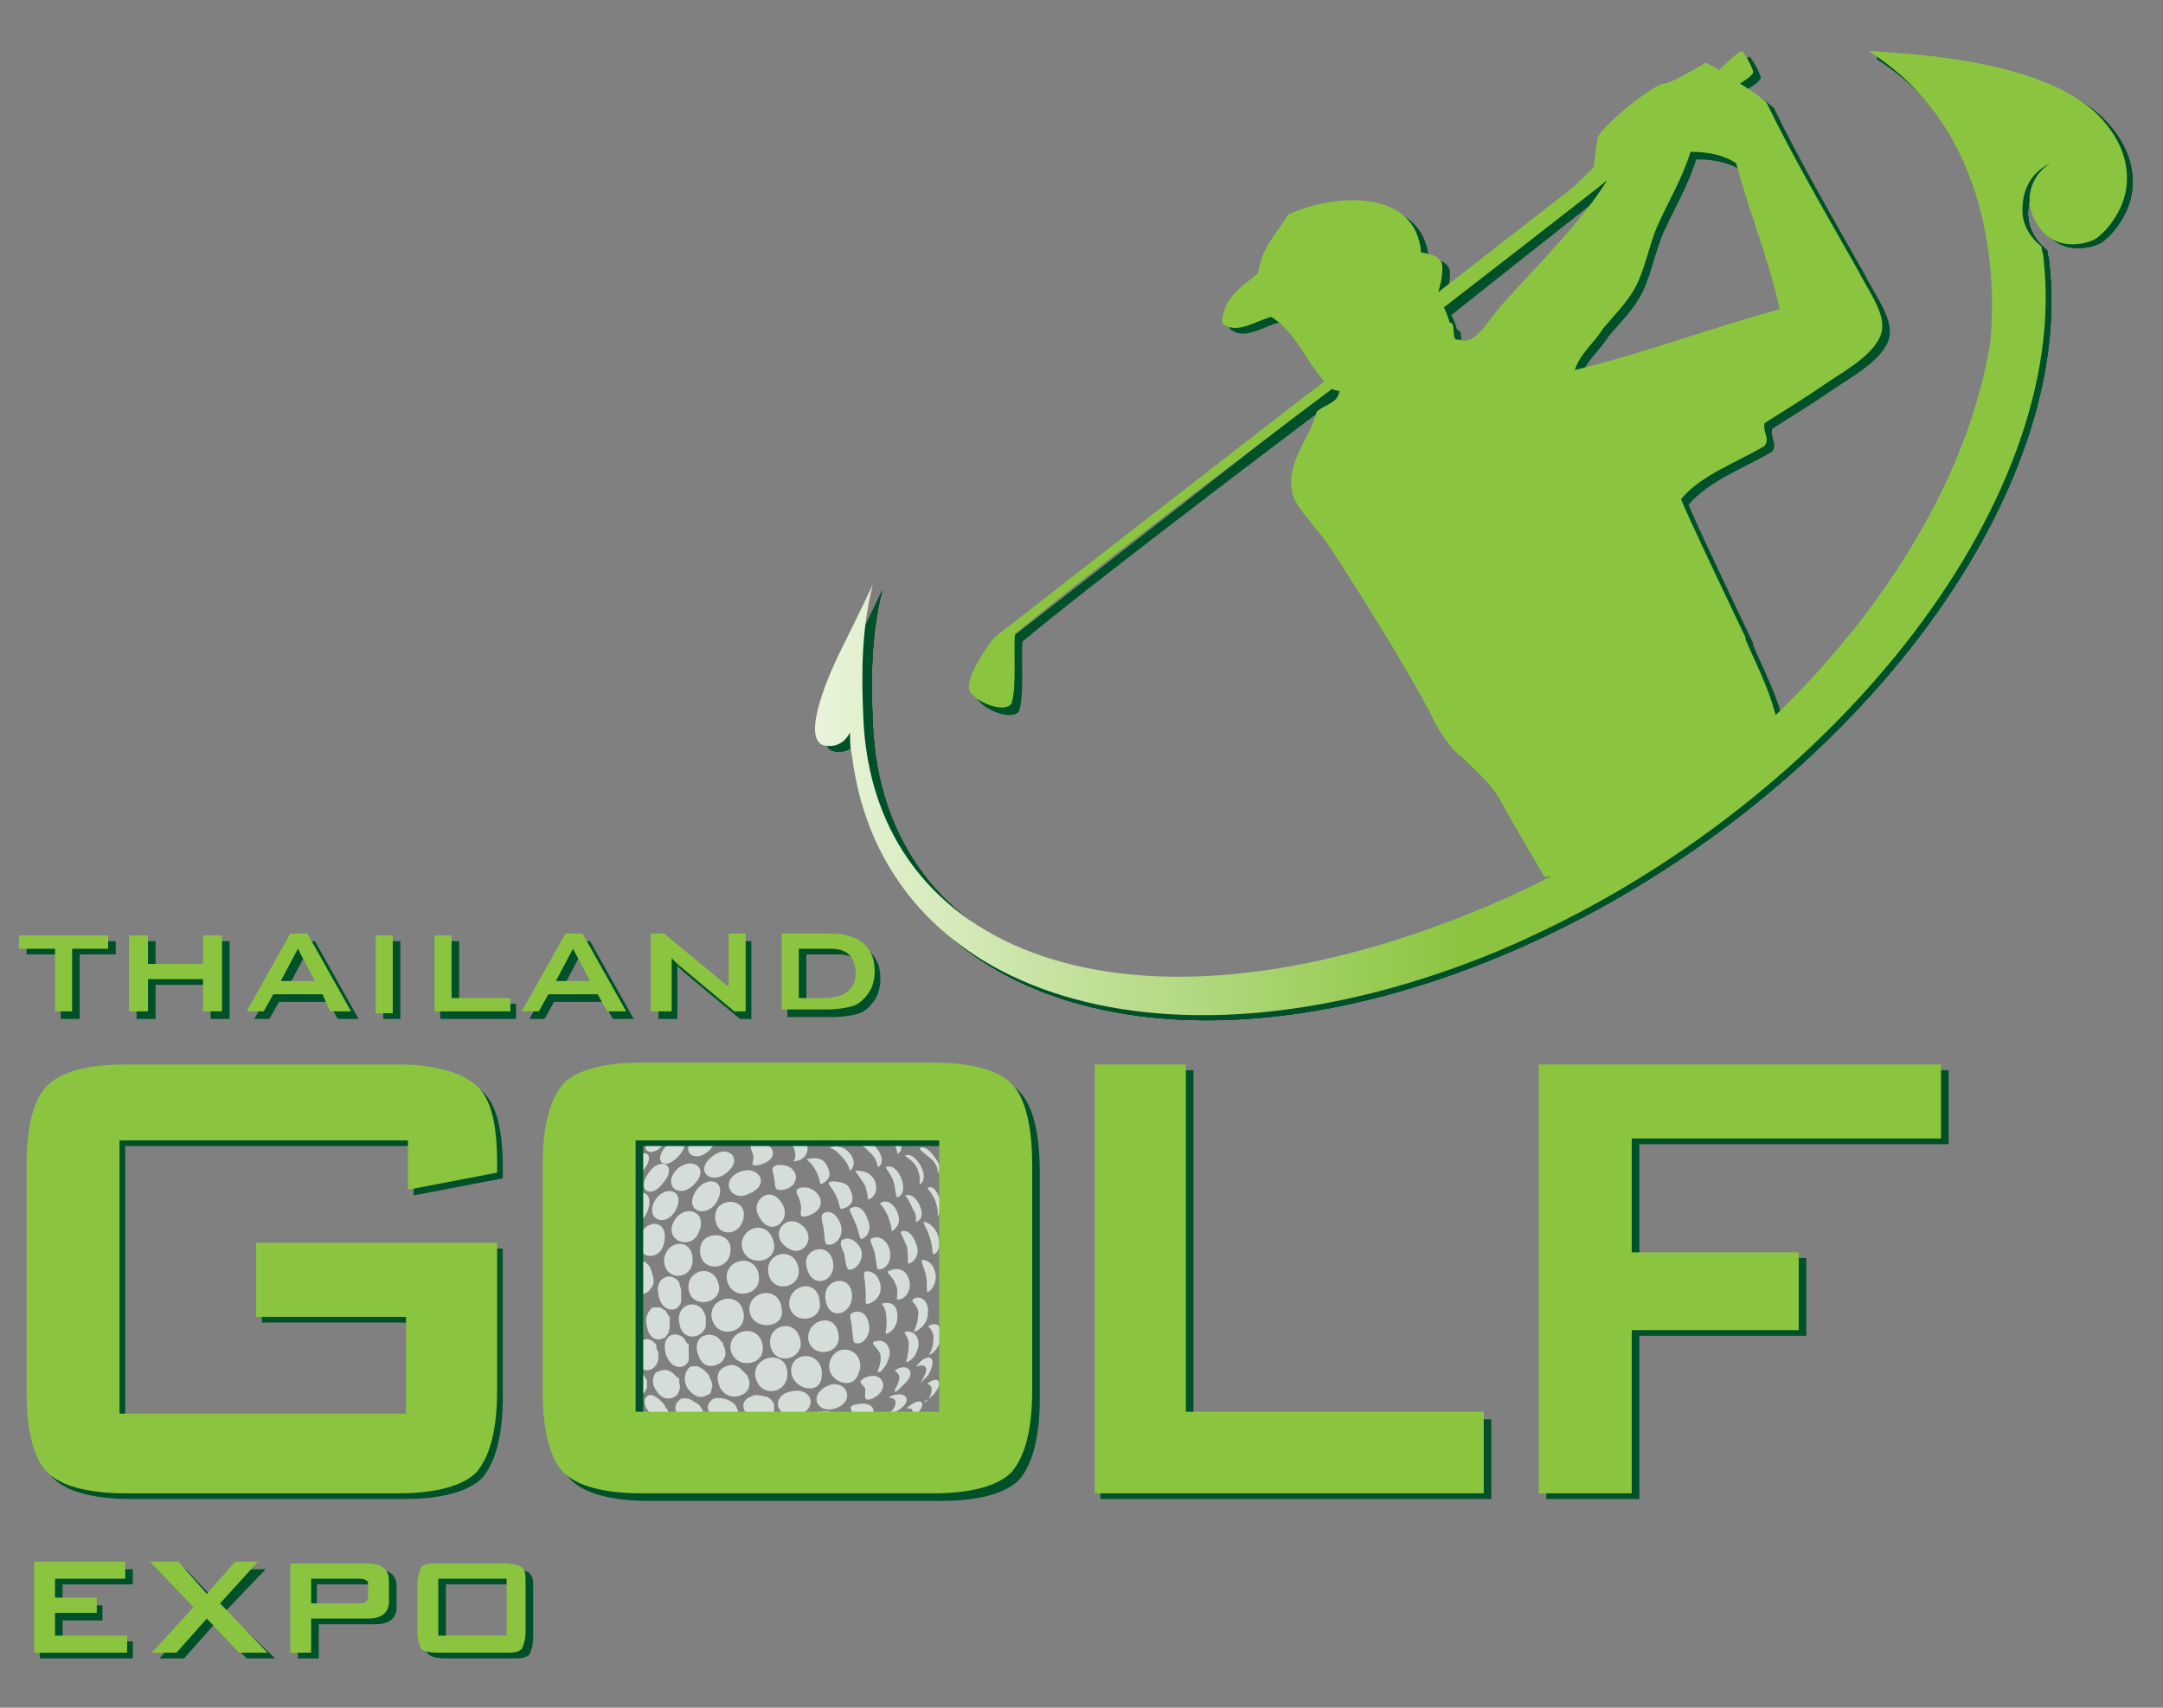 <?xml version="1.0" encoding="utf-8"?>
<!-- Generator: Adobe Illustrator 25.4.1, SVG Export Plug-In . SVG Version: 6.00 Build 0)  -->
<svg version="1.1" id="Layer_1" xmlns="http://www.w3.org/2000/svg" xmlns:xlink="http://www.w3.org/1999/xlink" x="0px" y="0px"
	 viewBox="0 0 114 90" style="enable-background:new 0 0 114 90;" xml:space="preserve">
<rect x="0" y="0" width="114" height="90" fill="#808080" stroke="none"/>
<style type="text/css">
	.st0{fill:#D5DDD8;}
	.st1{fill:#005129;}
	.st2{clip-path:url(#SVGID_00000152981744080351242220000014830510537223416977_);fill:#005129;}
	.st3{fill-rule:evenodd;clip-rule:evenodd;fill:#005129;}
	.st4{fill:#8BC53F;}
	
		.st5{clip-path:url(#SVGID_00000094577609766535181020000002637050853477055406_);fill:url(#SVGID_00000090284082943077722880000001354803751110306963_);}
	.st6{fill-rule:evenodd;clip-rule:evenodd;fill:#8BC53F;}
</style>
<g>
	<path class="st0" d="M47,64.9c0.3-0.2,0.5-0.5,0.3-1c-0.2-0.5-0.6-0.7-0.9-0.5c-0.1,0,0.2,0.2,0.4,0.7C47,64.6,47,64.9,47,64.9
		 M43.2,59.4c-0.4-0.2-0.7-0.1-0.9,0c-0.1,0,0.4-0.1,0.9,0.5c0.3,0.3,0.3,0.6,0.3,0.5C43.8,60.1,43.9,59.7,43.2,59.4 M41,57
		c0.2,0.1,0,0.3,0,0.3c1-0.1,0.5-0.5-0.5-0.5c-0.2,0-0.3,0-0.4,0.1C40.1,56.8,40.7,56.8,41,57 M49.4,65c-0.2-0.4-0.5-0.6-0.7-0.6
		c-0.1,0,0.1,0.2,0.3,0.8c0.2,0.6,0.1,0.9,0.2,0.9C49.5,66,49.6,65.6,49.4,65 M43.2,57.8c-0.1,0.1,0.5,0.2,0.9,0.6
		c0.2,0.3,0.2,0.4,0.3,0.4c0.4-0.1,0.3-0.6-0.5-0.9C43.6,57.7,43.4,57.7,43.2,57.8 M48.9,69.2c0.1-0.7-0.5-1-0.8-0.7
		c-0.1,0.1,0.3,0.3,0.3,0.7c0,0.6-0.3,1-0.2,1C48.6,70,48.9,69.7,48.9,69.2 M44.8,59.1C44.4,59,44.1,59,44,59.1
		c-0.1,0,0.2,0,0.6,0.3c0.4,0.3,0.6,0.7,0.7,0.7C45.6,59.9,45.4,59.4,44.8,59.1 M49.3,67.1c-0.1-0.5-0.4-0.7-0.7-0.7
		c-0.1,0,0.1,0.4,0.2,0.8c0.1,0.4,0,0.9,0.1,0.9C49.1,68,49.4,67.6,49.3,67.1 M47.5,64.9c-0.1,0,0.1,0.3,0.3,0.8
		c0.1,0.6,0,0.9,0.1,0.9c0.3-0.1,0.6-0.5,0.4-1C48.1,65,47.8,64.8,47.5,64.9 M44.8,63.7c-0.1,0,0.1,0.3,0.3,0.8
		c0.2,0.5,0.2,0.8,0.3,0.8c0.3-0.1,0.6-0.5,0.3-1.1C45.5,63.6,45.1,63.5,44.8,63.7 M46.7,59.2c0.6,0.1,0.5-0.2-0.2-0.7
		c-0.4-0.2-0.6-0.3-0.7-0.3c-0.1,0,0.3,0.1,0.8,0.5C46.8,58.9,46.7,59.1,46.7,59.2 M46.8,71.7c0.3-0.7-0.2-1.2-0.7-1l0,0
		c-0.3,0.1,0.2,0.3,0.3,0.7c0.1,0.6-0.3,1-0.1,0.9h0.1C46.5,72.2,46.7,72,46.8,71.7 M47.3,69.4c0-0.7-0.4-0.8-0.8-0.7
		c-0.1,0,0.2,0.2,0.2,0.6c0.1,0.7-0.1,1,0,1C47,70.2,47.3,69.9,47.3,69.4 M45.8,68.7L45.8,68.7c0.3-0.1,0.7-0.4,0.6-1
		C46.3,67.2,46,67,45.7,67h0c-0.3,0-0.1,0.3-0.1,0.8C45.7,68.5,45.5,68.8,45.8,68.7 M45.2,70.8c0.3,0,0.7-0.4,0.6-1
		c-0.1-0.6-0.5-0.8-0.9-0.6c-0.2,0.1,0,0.4,0,0.8C45,70.6,44.9,70.8,45.2,70.8 M48.4,71c0.1-0.7-0.4-0.9-0.7-0.8
		c-0.1,0,0.2,0.3,0.2,0.6c0,0.6-0.2,1-0.1,1C48.1,71.6,48.2,71.6,48.4,71 M45.9,65.3c-0.1,0,0.1,0.4,0.2,0.7
		c0.1,0.6,0.1,0.9,0.2,0.9c0.4,0,0.7-0.4,0.6-1C46.7,65.2,46.2,65.1,45.9,65.3 M37.6,60.9c-1.1,0.8-0.1,1.6,0.7,0.9
		C39.2,61.1,38.4,60.3,37.6,60.9 M40.7,58.9c-0.1,0-0.2,0-0.3,0.1c0,0,0.7,0,0.7,0.3c0.1,0.4-0.3,0.6-0.2,0.6
		C42.2,59.8,41.8,58.7,40.7,58.9 M36.6,59.9c-0.8,0.8,0,1.4,0.7,0.8C38.3,59.8,37.4,59.2,36.6,59.9 M36.5,62.5c1-0.9,0-1.6-0.8-0.9
		C34.9,62.4,35.7,63.2,36.5,62.5 M38.7,59.3c-0.4,0.1-0.2,0.4-0.2,0.6c0.1,0.3-0.1,0.6,0.4,0.4C40.2,59.9,39.6,59,38.7,59.3
		 M39.8,60.3c-0.4,0.1-0.2,0.2-0.1,0.6c0.1,0.3-0.3,0.6,0.3,0.5C41.2,61.1,40.8,60.1,39.8,60.3 M41.6,60c0,0-0.2,0.1-0.3,0.1
		c-0.1,0,0.5,0,0.6,0.6c0.1,0.5-0.2,0.5-0.1,0.5C42.8,61.2,42.9,59.8,41.6,60 M38.9,61.8c-1,0.5-0.3,1.6,0.6,1.1
		C40.7,62.4,39.9,61.3,38.9,61.8 M42.5,61.1c0,0,0.3,0.2,0.5,0.6c0.2,0.3,0.2,0.8,0.3,0.7c0.4-0.2,0.6-0.5,0.2-1.1
		C43.3,61,42.9,61,42.5,61.1 M43.7,62.3c-0.1,0.1,0.1,0.2,0.3,0.6c0.3,0.5,0.2,0.9,0.4,0.8c0.4-0.1,0.8-0.4,0.3-1.2
		C44.5,62.3,43.9,62.2,43.7,62.3 M41,61.4c-0.5,0.1-0.2,0.4-0.2,0.7c0.1,0.3-0.1,0.7,0.5,0.6C42.3,62.5,42.1,61.3,41,61.4
		 M41.2,63.4c-0.6-1-1.7-0.1-1.2,0.7C40.6,65.3,41.8,64.3,41.2,63.4 M42.2,62.6c-0.5,0.1,0,0.5,0,0.9c0.1,0.3-0.2,0.7,0.3,0.6
		C43.9,63.7,43.1,62.4,42.2,62.6 M44.9,68.2c-0.1-1.1-1.5-0.8-1.4,0.2C43.6,69.7,45,69.3,44.9,68.2 M42.5,66.7
		c0.2,1.3,1.6,0.9,1.4-0.2C43.7,65.4,42.3,65.8,42.5,66.7 M41.3,65.6c0.9,0.9,1.8-0.3,1-1C41.5,63.9,40.6,64.9,41.3,65.6 M43.5,63.9
		c-0.3,0.1-0.2,0.3-0.1,0.8c0.1,0.6,0,0.9,0.3,0.9c0.4,0,0.8-0.5,0.6-1.1C44.1,64,43.8,63.8,43.5,63.9 M36.4,59.7
		c1.1-0.7,0.6-1.5-0.3-0.8C35.2,59.5,35.9,60.1,36.4,59.7 M33.3,61.2c-0.7,0.8-0.1,1.3,0.5,0.6C34.7,60.8,33.9,60.4,33.3,61.2
		 M34.5,63.3c-0.5,1,0.6,1.4,1.1,0.5C36.2,62.7,35,62.4,34.5,63.3 M35,65.5c0.3-1.3-1.1-1.3-1.3-0.2C33.5,66.4,34.8,66.5,35,65.5
		 M31.9,67.5c0.1,0.8,0.7,0.9,1,0.4c0-0.1,0.1-0.2,0.1-0.3c0-0.1,0-0.2,0-0.2c0-0.1,0-0.2-0.1-0.3c0,0,0,0,0-0.1
		c-0.1-0.3-0.2-0.4-0.4-0.5c0,0,0,0,0,0c-0.2,0-0.3,0-0.3,0.1v0C32,66.7,31.8,67,31.9,67.5 M33.6,69.9c0.1,0,0.2-0.2,0.2-0.4v0
		c0,0,0,0,0-0.1c0-0.1,0-0.3-0.1-0.4c-0.1-0.4-0.4-0.6-0.6-0.6c-0.2-0.1-0.3,0-0.3,0.1v0c-0.3,0.2-0.5,0.6-0.3,1.1
		C32.9,70.1,33.4,70.1,33.6,69.9 M31,69.2C31,69.2,31,69.2,31,69.2C31,69.1,31,69.2,31,69.2c0.2-0.8-0.1-1.3-0.2-1.4c0,0,0,0,0,0
		c-0.3-0.2-0.6,0.2-0.5,0.9C30.5,69.4,30.9,69.6,31,69.2 M32.5,62.5L32.5,62.5c-0.2,0.1-0.4,0.4-0.5,0.7c-0.3,0.8,0.2,1.2,0.6,0.8
		l0,0c0,0,0,0,0,0c0.1-0.1,0.1-0.2,0.2-0.3c0,0,0-0.1,0.1-0.1c0,0,0,0,0-0.1c0.3-0.7,0.1-1-0.2-1C32.7,62.4,32.6,62.4,32.5,62.5
		 M31.7,67.6c0.1-0.1,0.1-0.2,0.1-0.4c0,0,0-0.1,0-0.1c0-0.2,0-0.3-0.1-0.4v0c0-0.3-0.1-0.4-0.3-0.4c0,0,0,0,0,0c0,0,0,0,0,0
		c0,0-0.1,0-0.1,0h0c0,0,0,0,0,0c-0.1,0-0.1,0-0.1,0.1v0c-0.2,0.1-0.3,0.4-0.2,0.9C31,68,31.5,68.1,31.7,67.6 M32.1,69.5
		C32.2,69.6,32.2,69.6,32.1,69.5c0,0,0.1-0.1,0.1-0.2c0,0,0,0,0,0c0,0,0-0.1,0-0.1v0c0.1-0.6-0.3-1.2-0.5-1.2v0
		c-0.3-0.1-0.5,0.3-0.3,1C31.6,69.7,32,69.8,32.1,69.5 M34.7,71.4c0-0.1,0-0.2-0.1-0.3c0,0,0,0,0-0.1c0,0,0-0.1,0-0.1c0,0,0,0,0,0
		c0,0,0,0,0,0c-0.4-0.6-0.9-0.2-0.9-0.1c-0.2,0.2-0.2,0.5-0.1,0.9C33.8,72.6,34.8,72.2,34.7,71.4 M36.3,71.7
		C36.3,71.6,36.3,71.6,36.3,71.7c0-0.1,0-0.1,0-0.1c0,0,0-0.1,0-0.1c0,0,0-0.1,0-0.1v-0.1c0,0,0-0.1,0-0.1c0,0,0,0,0,0
		c0,0,0,0,0-0.1c0,0,0,0,0-0.1c0,0,0,0,0-0.1c0,0,0-0.1-0.1-0.1c0-0.1-0.1-0.1-0.1-0.2c-0.3-0.4-0.8-0.3-0.9-0.1
		c-0.2,0.2-0.2,0.5-0.1,0.9C35.4,72.2,36.1,72.2,36.3,71.7 M40.2,71c-0.1-1.3-1.8-1-1.7,0.1C38.7,72.2,40.3,72,40.2,71 M42.2,70.7
		c-0.2-1.3-1.8-0.9-1.6,0.2C40.8,72,42.3,71.7,42.2,70.7 M44.2,70.4c-0.1-1.3-1.7-0.9-1.6,0.2C42.8,71.6,44.3,71.4,44.2,70.4
		 M33.1,71.3C33.1,71.3,33.1,71.3,33.1,71.3C33.1,71.3,33.1,71.3,33.1,71.3C33.1,71.2,33.1,71.2,33.1,71.3c0.1-0.4,0-0.7-0.2-0.9
		c-0.1-0.2-0.3-0.3-0.4-0.4c-0.1,0-0.2,0-0.2,0v0c-0.3,0.1-0.4,0.5-0.3,1C32.3,71.8,33,71.8,33.1,71.3 M33,73c0.4,0.7,1,0.6,1.1,0.1
		c0-0.1,0-0.2,0-0.3c0-0.1-0.1-0.2-0.1-0.2c0,0,0,0,0,0c0,0,0,0,0,0c-0.1-0.2-0.2-0.3-0.3-0.4c0,0,0,0-0.1,0c0,0,0,0,0,0
		c-0.2-0.1-0.4-0.1-0.5,0c0,0,0,0,0,0c0,0,0,0,0,0c0,0,0,0,0,0l0,0C32.7,72.3,32.7,72.6,33,73 M35.7,73.5
		C35.7,73.5,35.7,73.5,35.7,73.5C35.7,73.5,35.7,73.5,35.7,73.5c0.1-0.2,0.2-0.4,0.1-0.6c0,0,0,0,0,0c0,0,0-0.1,0-0.1c0,0,0,0,0-0.1
		c0,0,0,0,0,0c0,0,0,0,0,0c0,0,0-0.1-0.1-0.1c0,0-0.1-0.1-0.1-0.1c0,0,0,0,0,0c0,0,0,0,0,0c0,0,0,0-0.1-0.1
		c-0.1-0.1-0.3-0.2-0.4-0.2c-0.1,0-0.3,0-0.4,0.1c0,0,0,0-0.1,0v0c-0.2,0.2-0.3,0.6,0,1C34.9,73.8,35.4,73.8,35.7,73.5 M37.3,73.5
		C37.3,73.5,37.3,73.5,37.3,73.5c0.1,0,0.2-0.1,0.2-0.3c0.1-0.2,0-0.4-0.1-0.6c0-0.1-0.1-0.2-0.1-0.2c0,0,0,0,0,0
		c0,0-0.1-0.1-0.1-0.1c0,0,0,0,0,0C37,72.1,36.8,72,36.7,72c-0.2,0-0.3,0-0.4,0.1c-0.2,0.2-0.3,0.6-0.1,1
		C36.6,73.7,37,73.7,37.3,73.5 M43.3,72.6c0.2-1.3-1.4-1.5-1.6-0.5C41.6,73.2,43.2,73.6,43.3,72.6 M41.5,72.4c0-1.3-1.8-1-1.7,0.1
		C40,73.7,41.5,73.5,41.5,72.4 M39.5,73C39.5,73,39.5,73,39.5,73C39.5,73,39.5,73,39.5,73c0-0.1,0-0.1,0-0.1c0-0.2-0.1-0.3-0.1-0.4
		c0,0,0,0,0,0c0,0-0.1-0.1-0.1-0.1c0,0-0.1-0.1-0.1-0.1c0,0,0,0-0.1-0.1c0,0-0.1-0.1-0.1-0.1c-0.3-0.2-0.5-0.2-0.7-0.1
		c-0.4,0.1-0.6,0.5-0.4,1C38.2,73.9,39.4,73.7,39.5,73 M45.2,72.5c0.6-1.2-0.9-1.9-1.4-0.9C43.3,72.6,44.8,73.4,45.2,72.5
		 M39.2,69.3c-0.1-1.3-1.8-1-1.7,0.1C37.7,70.6,39.3,70.3,39.2,69.3 M41.2,69c-0.1-1.3-1.8-1-1.7,0.1C39.7,70.2,41.4,70,41.2,69
		 M40,67.3c-0.1-1.3-1.8-1-1.7,0.1C38.5,68.6,40.1,68.3,40,67.3 M43.2,68.6c-0.1-1.3-1.7-0.9-1.6,0.2C41.8,69.9,43.4,69.6,43.2,68.6
		 M42.1,66.9c-0.2-1.3-1.8-0.9-1.6,0.2C40.7,68.2,42.2,67.9,42.1,66.9 M39.1,65.7c0.2,1.1,1.8,0.9,1.7-0.1
		C40.6,64.2,39,64.6,39.1,65.7 M37.7,64c-0.1,1.3,1.4,1.2,1.5,0.1C39.3,63.1,37.8,63.1,37.7,64 M36.9,65.8c-0.1,1.3,1.6,1.2,1.6,0.1
		C38.6,64.9,37,64.8,36.9,65.8 M37.9,67.8c-0.2-1.3-1.8-0.9-1.6,0.2C36.5,69,38,68.7,37.9,67.8 M37.2,69.9c0-0.2,0-0.3,0-0.5
		c-0.3-1.1-1.6-0.7-1.4,0.3C35.9,70.7,37,70.6,37.2,69.9 M35,70.5C35,70.5,35.1,70.5,35,70.5c0.1,0,0.1-0.1,0.2-0.2
		c0.1-0.2,0.1-0.4,0.1-0.6c0,0,0,0,0-0.1c0,0,0,0,0-0.1c0-0.1,0-0.1-0.1-0.2c0,0,0,0,0,0c0-0.1-0.1-0.1-0.1-0.2c0,0,0,0,0,0
		C35,69,34.9,69,34.8,68.9c0,0-0.1,0-0.1,0c0,0,0,0,0,0c0,0,0,0,0,0c-0.2,0-0.4,0-0.4,0.1c-0.2,0.2-0.3,0.5-0.2,0.9
		C34.2,70.6,34.7,70.7,35,70.5 M35.9,68.6c0-0.1,0-0.2,0-0.3c0-0.1,0-0.2,0-0.3c0-0.1-0.1-0.3-0.1-0.4c0,0,0,0,0,0
		c-0.1-0.2-0.4-0.4-0.7-0.3c-0.3,0.1-0.5,0.4-0.4,0.9C34.8,69.1,35.7,69.3,35.9,68.6 M36.6,62.9c-0.5,1,0.7,1.3,1.2,0.4
		C38.4,62.1,37.1,61.9,36.6,62.9 M35.5,64.4c-0.5,1,0.9,1.5,1.3,0.6C37.4,63.8,36,63.4,35.5,64.4 M32.5,72.8c0,0-0.1-0.1-0.1-0.2
		C32.5,72.7,32.5,72.7,32.5,72.8c0-1.1-0.8-1.4-0.8-1.4c0,0,0,0.1,0,0.1c0-0.1,0-0.1,0-0.1c-0.3,0-0.4,0.4-0.1,1
		C32,73,32.4,73,32.5,72.8 M32,72.1c-0.1-0.1-0.1-0.2-0.1-0.3C31.8,71.9,31.9,72,32,72.1c0,0,0.1,0.1,0.1,0.1
		C32,72.2,32,72.1,32,72.1 M36.5,66.5c0.1-1.3-1.4-1.2-1.5-0.1C35,67.5,36.4,67.5,36.5,66.5 M31.2,65.2c0.1-0.2,0.1-0.4,0.1-0.4v0
		c0-0.3-0.1-0.5-0.2-0.5c0,0,0,0,0,0c0,0,0,0,0,0c0,0,0,0-0.1,0h0c0,0-0.1,0-0.1,0.1c-0.1,0.1-0.3,0.4-0.3,0.7
		C30.3,66.1,31,66.1,31.2,65.2 M31.6,71.1C31.7,71.1,31.7,71.1,31.6,71.1L31.6,71.1L31.6,71.1l0-0.1c0.1-0.9-0.2-1.3-0.4-1.4
		c0,0,0,0,0,0c-0.3-0.1-0.6,0.3-0.4,1C31,71.2,31.5,71.4,31.6,71.1 M31.3,70.4c0,0,0-0.1,0-0.1C31.3,70.3,31.3,70.3,31.3,70.4
		c0,0.1,0,0.1,0.1,0.2C31.3,70.5,31.3,70.4,31.3,70.4 M43.1,57.6c0.9-0.1,0.5-0.5-0.4-0.7c-0.2,0-0.3,0-0.4,0
		c-0.1,0,0.6,0.2,0.7,0.3C43.3,57.5,43,57.6,43.1,57.6 M47.3,68.5c0.4,0,0.8-0.5,0.6-1.1c-0.2-0.6-0.7-0.6-1.1-0.4
		c-0.1,0.1,0.3,0.3,0.4,0.7C47.4,68,47.2,68.5,47.3,68.5 M44.5,65.3c-0.3,0.1-0.2,0.3,0,0.8c0.1,0.6,0.1,0.9,0.4,0.8
		c0.3-0.1,0.6-0.5,0.5-1C45.2,65.4,44.8,65.2,44.5,65.3 M45.2,58.1c0.5,0,0.3-0.3-0.5-0.6c-0.3-0.1-0.5-0.1-0.6-0.1
		c-0.1,0,0.6,0.2,0.9,0.4C45.3,58,45,58.1,45.2,58.1 M46.4,59.6c-0.1,0,0.4,0.1,0.7,0.6c0.2,0.4,0.2,0.7,0.2,0.6
		c0.3-0.1,0.3-0.6-0.2-1.1C46.8,59.5,46.6,59.5,46.4,59.6 M45.1,61.7c-0.1,0,0.3,0.4,0.5,0.8c0.2,0.6,0.1,0.8,0.2,0.7
		c0.3-0.1,0.5-0.5,0.3-1C45.8,61.7,45.4,61.7,45.1,61.7 M46.7,61.5c-0.1,0,0.3,0.4,0.4,0.8c0.1,0.3,0.1,0.8,0.2,0.8
		c0.3-0.1,0.4-0.5,0.2-1C47.3,61.6,47,61.4,46.7,61.5 M48.3,64.4c0.2-0.1,0.4-0.3,0.2-0.8c-0.2-0.5-0.5-0.7-0.8-0.6
		c0,0,0.2,0.2,0.4,0.7C48.4,64.1,48.2,64.4,48.3,64.4 M40.9,57.4c-0.2,0,0.6,0.1,0.7,0.3c0.1,0.2,0,0.3,0,0.3
		C42.4,57.9,42.3,57.3,40.9,57.4 M45.1,60.3c0,0,0.4,0,0.7,0.4c0.5,0.4,0.4,0.8,0.5,0.8c0.3-0.2,0.2-0.7-0.2-1.1
		C45.8,60.1,45.3,60.1,45.1,60.3 M40,58.1c-0.2,0-0.3,0.1-0.4,0.1c0,0,0.5-0.1,0.6,0.2c0.1,0.2-0.4,0.5-0.3,0.5
		C41.2,58.8,41.1,58,40,58.1 M39.6,57.7c0.1,0.2-0.3,0.4-0.3,0.4c1.3-0.1,0.9-1.1-0.3-0.7C39,57.5,39.5,57.4,39.6,57.7 M38,58.4
		c-0.5,0.2,0,0.1,0.1,0.4c0.1,0.3-0.4,0.6,0.1,0.4C39.4,58.8,39,58,38,58.4 M50.9,65c0.1-0.1,0.1-0.5,0-1c-0.2-0.5-0.3-0.6-0.5-0.6
		c-0.1,0,0.1,0.2,0.3,0.6C50.9,64.7,50.9,65,50.9,65 M50,67.7c0.2,0,0.4-0.4,0.3-1C50.2,66.1,50,66,49.8,66c-0.1,0,0.1,0.3,0.1,0.8
		C50,67.4,49.9,67.7,50,67.7 M49.7,69.5c0.2,0,0.5-0.4,0.4-0.9c0-0.6-0.3-0.8-0.5-0.8c-0.1,0,0.2,0.4,0.2,0.8
		C49.8,69.3,49.7,69.5,49.7,69.5 M50.3,69.2c0,0,0.3,0,0.4,0.4c0.1,0.7-0.4,1.1-0.3,1c0.2-0.1,0.4-0.3,0.5-0.7
		C51.2,69.2,50.7,68.9,50.3,69.2 M50.6,65.4c0,0,0.3,0.1,0.4,0.4c0.2,0.7,0,1.1,0,1.1c0.1-0.1,0.3-0.4,0.2-0.9
		C51.1,65.3,50.8,65.1,50.6,65.4 M50.6,67.3c0,0,0.3,0.1,0.3,0.4c0,0.7-0.2,1.2-0.1,1.1c0.1-0.1,0.3-0.4,0.3-0.7
		C51.3,67.2,50.9,67,50.6,67.3 M48.9,69.9c0,0,0.3,0.2,0.3,0.6c0,0.7-0.3,0.9-0.2,0.9c0.2-0.1,0.4-0.3,0.5-0.6
		C49.8,69.9,49.4,69.6,48.9,69.9 M50.3,64.5c-0.1-0.3-0.3-0.7-0.6-0.6c0,0,0.3,0.3,0.4,0.7c0.2,0.5,0,0.9,0,0.9
		C50.4,65.6,50.5,65.1,50.3,64.5 M49.5,63.1c-0.2-0.5-0.4-0.6-0.6-0.5c-0.1,0,0.2,0.2,0.4,0.7c0.2,0.6,0.1,0.8,0.1,0.8
		C49.6,63.9,49.7,63.7,49.5,63.1 M50,62.5c0.2,0.5,0.1,0.9,0.1,0.9c0.2-0.1,0.3-0.4,0-1c-0.2-0.5-0.5-0.7-0.6-0.6
		C49.5,61.9,49.9,62.1,50,62.5 M48.5,61.4c-0.3-0.5-0.6-0.6-0.8-0.5c-0.1,0,0.4,0.2,0.6,0.6c0.3,0.6,0.1,0.9,0.2,0.9
		C48.7,62.3,48.8,61.9,48.5,61.4 M48.1,59.9c0.2,0.4,0.1,0.5,0.1,0.5c0.3,0,0.3-0.4-0.2-0.9c-0.3-0.3-0.5-0.4-0.7-0.4
		C47.3,59.2,47.7,59.4,48.1,59.9 M49.2,61.2c0.3,0.4,0.2,0.6,0.2,0.6c0.2-0.1,0.2-0.4-0.2-0.9c-0.3-0.4-0.6-0.5-0.7-0.4
		C48.4,60.6,48.8,60.8,49.2,61.2 M44.9,58.5c-0.1,0,0.1,0,0.5,0.3c0.6,0.3,0.8,0.7,0.8,0.6c0.1-0.2,0.1-0.5-0.5-0.8
		C45.4,58.5,45.1,58.4,44.9,58.5 M41.7,58.2c-0.1,0,0.7,0,1,0.4c0.2,0.2,0,0.3,0.1,0.3c0.9-0.2,0.3-0.9-0.7-0.8
		C41.9,58.2,41.8,58.2,41.7,58.2 M33.1,63.5c-0.4,1,0.6,1.3,1,0.4C34.6,62.7,33.5,62.5,33.1,63.5 M34.4,59.8
		c-0.8,0.7-0.2,1.3,0.5,0.6C35.8,59.7,35.2,59,34.4,59.8 M31.5,63.8L31.5,63.8c0.1-0.1,0.2-0.2,0.2-0.3c0,0,0,0,0-0.1
		c0,0,0-0.1,0-0.1v0c0.1-0.2,0.1-0.3,0.1-0.5c0-0.1,0-0.1,0-0.1c0,0,0,0,0-0.1c0,0,0-0.1,0-0.1c0,0,0,0,0,0c0,0,0-0.1,0-0.1
		c0,0,0,0,0,0c0,0,0,0,0,0c-0.1-0.1-0.3,0.1-0.4,0.1c-0.1,0.1-0.3,0.3-0.4,0.6C30.7,64,31.1,64.2,31.5,63.8 M34.2,61.8
		c-0.7,0.9,0.1,1.4,0.7,0.6C35.8,61.4,34.8,60.9,34.2,61.8 M32.6,62.1C32.6,62.1,32.6,62.1,32.6,62.1C32.6,62,32.6,62,32.6,62.1
		c0.1-0.1,0.1-0.2,0.1-0.2c0,0,0,0,0,0c0,0,0,0,0,0c0,0,0,0,0-0.1c0.2-0.4,0.2-0.7,0.1-0.8c0,0,0,0,0,0c-0.2-0.2-0.6,0-0.9,0.6
		C31.6,62.4,32.1,62.7,32.6,62.1 M36.9,74.1c-0.1-0.1-0.2-0.2-0.3-0.2c-0.2-0.2-0.4-0.2-0.5-0.2c0,0-0.1,0-0.1,0h0
		c-0.1,0-0.1,0-0.2,0.1c-0.3,0.2-0.3,0.7,0.2,1C36.7,75.3,37.4,74.8,36.9,74.1 M37.5,58.2c0,0.2-0.3,0.4,0,0.3c1.3-0.4,1-0.9,0-0.6
		C36.9,58,37.4,58,37.5,58.2 M36.4,58.3c1.2-0.6,1-1.1,0-0.6c-0.5,0.2-0.3,0.3-0.3,0.4C36.2,58.3,36,58.5,36.4,58.3 M41.4,75.7
		c0.3,0,0.5-0.1,0.7-0.2c0,0,0,0,0,0c0.1,0,0.2-0.2,0.1-0.4c0,0,0-0.1-0.1-0.1c0,0,0,0,0,0c0,0,0,0,0,0c-0.1-0.1-0.3-0.2-0.6-0.2
		c0,0-0.1,0-0.1,0c0,0,0,0-0.1,0c0,0-0.1,0-0.1,0c0,0-0.1,0-0.1,0C40.2,75,40.4,75.8,41.4,75.7 M33.5,60.6c0.1,0,0.2-0.2,0.3-0.3
		c0.3-0.3,0.4-0.6,0.3-0.7c0,0,0,0,0,0c0,0,0,0,0,0c0,0,0,0-0.1,0c0,0,0,0,0,0l0,0c0,0-0.1,0-0.1,0l0,0c0,0-0.1,0-0.1,0c0,0,0,0,0,0
		c0,0,0,0,0,0c0,0-0.1,0-0.1,0.1l0,0c0,0,0,0,0,0c0,0,0,0,0,0c-0.1,0.1-0.2,0.2-0.3,0.3C32.7,60.7,33,61.1,33.5,60.6 M39.4,75.9
		c0.4,0.1,0.7,0,0.8-0.2c0,0,0,0,0,0c0,0,0,0,0,0c0-0.1,0.1-0.1,0-0.2c0,0,0,0,0-0.1c0,0,0,0,0,0c0,0,0,0,0-0.1
		c0-0.1-0.1-0.1-0.1-0.1c0,0,0,0,0,0C40,75.1,39.9,75,39.8,75c-0.5-0.2-0.9-0.1-1,0C38.5,75.3,38.6,75.8,39.4,75.9 M40.7,74.6
		c0.1-0.1,0.1-0.2,0.1-0.4v0c0,0,0-0.1,0-0.1c0,0,0,0,0-0.1c0,0,0,0,0,0c-0.1-0.2-0.2-0.3-0.4-0.4h0c0,0-0.1,0-0.1,0
		c-0.3-0.1-0.6-0.1-0.7,0c-0.7,0.2-0.5,1.1,0.4,1.2C40.3,74.9,40.5,74.7,40.7,74.6C40.7,74.6,40.7,74.6,40.7,74.6 M41.9,73.3
		c-1.3,0.1-1.1,1.4,0,1.3C43.1,74.4,42.9,73.2,41.9,73.3 M43.7,73c-1.2,0.5-0.6,1.6,0.4,1.2C45.1,73.8,44.6,72.7,43.7,73 M46,73.7
		c1-0.5,0.5-1.5-0.4-1.1c-0.6,0.3,0.1,0.4,0,0.7C45.6,73.6,45.5,73.9,46,73.7 M47.2,72.2c-0.1,0.1,0.2,0.1,0.2,0.4
		c0,0.4-0.5,0.9-0.1,0.7c0.1-0.1,0.2-0.2,0.3-0.3C48.4,72.3,47.8,71.8,47.2,72.2 M43.4,75.4c0.3-0.1,0.5-0.2,0.6-0.4
		c0.1-0.1,0.1-0.2,0.1-0.2c0,0,0-0.1,0-0.1c-0.1-0.2-0.3-0.4-0.8-0.3c0,0,0,0-0.1,0c-0.2,0-0.4,0.1-0.5,0.2v0
		C42.1,75,42.5,75.6,43.4,75.4 M45.3,75c1.1-0.3,0.9-1.2-0.1-1c-0.6,0.1-0.3,0.3-0.2,0.6C45,74.8,44.8,75.1,45.3,75 M42.7,76.4
		c0.3-0.1,0.5-0.2,0.6-0.3h0c0,0,0.1-0.1,0.1-0.3c0-0.1-0.1-0.2-0.2-0.2c0,0,0,0,0,0c0,0,0,0-0.1,0c-0.3-0.1-0.6,0-0.8,0.1
		C41.6,76,42,76.6,42.7,76.4 M45.2,75.6L45.2,75.6c0.1-0.1,0.1-0.2,0-0.3c0,0,0,0,0,0c0,0,0,0,0,0c0,0,0,0-0.1,0c0,0,0,0,0,0
		c0,0,0,0,0,0v0c-0.2-0.1-0.6-0.1-0.9,0.1c-0.7,0.3-0.5,1,0.3,0.8C44.9,76,45.1,75.8,45.2,75.6 M43.4,76.3c-1.3,0.3-1.1,1,0,0.7
		c0.3-0.1,0.5-0.2,0.6-0.3c0.1,0,0.1-0.1,0.1-0.2C44.3,76.4,44,76.2,43.4,76.3 M46.9,73.6c-0.2,0.1,0.3,0,0.3,0.3
		c0,0.4-0.4,0.6-0.4,0.6c0.1,0,0.2-0.1,0.4-0.1C48.2,73.9,47.8,73.2,46.9,73.6 M48.3,72c-0.1,0.1,0.4-0.2,0.5,0.1
		c0.1,0.2-0.3,0.8-0.3,0.8c0.1-0.1,0.2-0.2,0.4-0.4C49.5,71.5,48.9,71.2,48.3,72 M49.7,71.2c0,0.1,0.3,0,0.3,0.1
		c0.2,0.6-0.1,1-0.1,1c0.1-0.1,0.2-0.3,0.3-0.4C50.6,70.9,50.1,70.6,49.7,71.2 M48.9,72.9c-0.1,0.1,0.2,0,0.2,0.3
		c0,0.5-0.4,0.8-0.4,0.7c0.1-0.1,0.3-0.2,0.5-0.4C49.8,72.8,49.4,72.5,48.9,72.9 M43.5,77.2c-0.4-0.1-0.9,0-1.1,0.1v0
		c-0.7,0.2-0.4,0.6,0.5,0.5C43.8,77.6,43.9,77.3,43.5,77.2 M46.2,75.5c1.2-0.5,1-1.1,0-0.8c-0.6,0.2,0.2,0,0.2,0.3
		C46.5,75.2,45.6,75.7,46.2,75.5 M45.4,75.8c-0.3,0.1,0.2,0,0.1,0.3c0,0.2-0.7,0.6,0.1,0.2C46.7,75.9,46.4,75.5,45.4,75.8
		 M47.8,74.2c-0.1,0.1,0.3-0.1,0.3,0.2c0,0.2-0.4,0.5-0.3,0.5c0.1,0,0.2-0.1,0.3-0.2C49,74,48.6,73.5,47.8,74.2 M47,75.3
		c-0.4,0.2,0.2,0,0.2,0.2c0,0.2-0.9,0.9,0.1,0.2C48.2,75.1,47.9,74.8,47,75.3 M44.6,76.7c-0.3,0.1,0.2,0,0.2,0.2
		c0,0.2-0.8,0.5-0.3,0.3C45.9,76.8,45.5,76.4,44.6,76.7 M35.1,60.4c-0.7,0.8-0.1,1.3,0.6,0.6C36.5,60.2,35.9,59.6,35.1,60.4
		 M38.7,57.2c0.1,0.1-0.3,0.3-0.2,0.3c1-0.4,1.1-0.8,0-0.5c-0.1,0-0.3,0.1-0.4,0.1C38.1,57.2,38.6,57.1,38.7,57.2 M34.9,59.2
		c1.1-0.7,0.7-1.1-0.2-0.5C33.8,59.3,34,59.8,34.9,59.2 M34.4,74.6c0.5,0.3,0.7,0.3,0.8,0c0,0,0,0,0,0v0c0,0,0,0,0-0.1c0,0,0,0,0,0
		c0,0,0-0.1,0-0.1l0,0c0-0.1,0-0.1-0.1-0.2c-0.1-0.2-0.2-0.3-0.2-0.3c-0.5-0.5-0.7-0.4-0.8-0.3c0,0,0,0,0,0l0,0v0
		C33.9,73.7,33.9,74.2,34.4,74.6 M36.4,76.3c-0.1-0.2-0.3-0.3-0.5-0.4c-0.8-0.4-1.2,0.2-0.2,0.6C36.4,76.9,36.7,76.7,36.4,76.3
		 M35.9,75.8c0.2,0.1,0.4,0.1,0.5,0.1c0,0,0,0,0,0c0,0,0,0,0,0c0,0,0,0,0.1,0c0,0,0,0,0,0c0,0,0,0,0,0c0.1,0,0.1-0.1,0.1-0.1
		c0,0,0,0,0-0.1v0c0-0.1,0-0.1,0-0.2c0,0,0,0,0,0c0,0,0,0,0,0c0-0.1-0.1-0.1-0.2-0.2c0,0,0,0,0,0c0,0,0,0-0.1-0.1
		c-0.2-0.2-0.3-0.3-0.5-0.3c-0.2-0.1-0.3-0.1-0.4,0c0,0,0,0-0.1,0c0,0,0,0,0,0C35.1,74.9,35.2,75.5,35.9,75.8 M37,76.7
		c-0.8-0.1-0.7,0.4,0.3,0.6c0.1,0,0.3,0.1,0.3,0.1c0,0,0,0,0,0c0.2,0,0.2,0,0.3,0c0,0,0,0,0,0c0,0,0,0,0,0c0,0,0,0,0,0l0,0
		c0-0.1,0-0.1-0.1-0.2C37.8,76.9,37.3,76.7,37,76.7 M38.2,76.5C38.2,76.5,38.2,76.5,38.2,76.5c0,0-0.1-0.1-0.1-0.1
		c-0.1-0.2-0.4-0.3-0.6-0.3c0,0,0,0,0,0c0,0-0.1,0-0.1,0c0,0,0,0,0,0c-0.9-0.2-0.8,0.6,0.2,0.8c0.4,0.1,0.6,0,0.7-0.1
		C38.3,76.6,38.2,76.5,38.2,76.5 M41.7,77.3C41.7,77.3,41.7,77.3,41.7,77.3L41.7,77.3C41.7,77.3,41.7,77.3,41.7,77.3
		C41.7,77.3,41.7,77.3,41.7,77.3c-0.1-0.1-0.1-0.1-0.1-0.1l0,0c0,0,0,0,0,0c-0.1-0.1-0.4-0.1-0.7-0.1c-0.1,0-0.2,0-0.3,0
		c-0.1,0-0.2,0-0.3,0.1c-0.6,0.2-0.2,0.7,0.7,0.6c0.2,0,0.4-0.1,0.5-0.1c0,0,0,0,0,0C41.8,77.6,41.8,77.4,41.7,77.3
		C41.7,77.3,41.7,77.3,41.7,77.3 M44.4,61c0.3,0.3,0.4,0.7,0.4,0.7c0.6-0.5-0.3-1.6-1.1-1.2C43.7,60.5,44,60.5,44.4,61 M33.5,73.8
		c-0.3-0.4-0.7-0.6-0.9-0.6c0,0,0,0,0,0c-0.3,0-0.2,0.4,0.2,0.9c0.5,0.6,0.9,0.5,0.9,0.1h0c0,0,0,0,0,0C33.7,74,33.6,73.9,33.5,73.8
		 M35,75.4C35,75.4,35,75.4,35,75.4c-0.1-0.1-0.2-0.3-0.3-0.4c-0.2-0.2-0.4-0.3-0.5-0.3c-0.4-0.1-0.6,0.3,0.1,0.8
		c0.4,0.3,0.7,0.3,0.8,0.2c0,0,0,0,0,0c0,0,0,0,0,0c0,0,0,0,0,0c0,0,0,0,0,0c0,0,0,0,0,0c0,0,0,0,0,0C35,75.4,35,75.4,35,75.4
		 M39.8,77.2c-0.1-0.1-0.3-0.2-0.5-0.2c0,0,0,0,0,0c0,0,0,0,0,0c-0.1,0-0.3,0-0.4,0c0,0,0,0,0,0c0,0-0.1,0-0.1,0
		c-0.9,0.1-0.5,0.7,0.4,0.7c0.2,0,0.3,0,0.4-0.1l0,0c0,0,0,0,0,0c0.1,0,0.2-0.1,0.2-0.1c0,0,0,0,0,0l0,0
		C40,77.3,39.8,77.2,39.8,77.2C39.8,77.2,39.8,77.2,39.8,77.2 M37.7,76c0.2,0,0.4,0,0.5,0l0,0c0,0,0,0,0,0c0,0,0,0,0.1,0
		c0.2-0.1,0.2-0.2,0.2-0.4c0,0,0,0,0,0c0-0.1-0.1-0.2-0.1-0.2c0,0,0,0,0,0c-0.1-0.2-0.3-0.3-0.6-0.4l0,0h0l0,0
		c-0.3-0.1-0.6-0.1-0.7,0C36.7,75.2,36.9,75.8,37.7,76 M40.1,76.4c0-0.2-0.2-0.3-0.6-0.4c-0.3,0-0.6,0-0.7,0v0
		c-0.7,0.2-0.4,0.8,0.5,0.8c0.3,0,0.5-0.1,0.6-0.1c0,0,0,0,0,0C40.1,76.6,40.1,76.5,40.1,76.4 M31.7,64.5c-0.1,0.1-0.3,0.4-0.3,0.8
		c-0.2,1,0.6,1,0.9,0.3c0,0,0,0,0,0c0,0,0,0,0,0c0.1-0.2,0.1-0.4,0.1-0.6c0-0.3-0.1-0.4-0.3-0.5c0,0,0,0,0,0c0,0-0.1,0-0.1,0
		c-0.1,0-0.1,0-0.2,0C31.8,64.4,31.7,64.5,31.7,64.5 M38.7,74.8c0.2-0.1,0.2-0.3,0.2-0.3c0,0,0,0,0-0.1c0-0.1-0.1-0.2-0.1-0.3
		c-0.4-0.5-1.2-0.5-1.3-0.3c-0.3,0.2-0.3,0.8,0.4,1C38.2,74.9,38.5,74.9,38.7,74.8C38.7,74.8,38.7,74.8,38.7,74.8 M38,71.8
		c0.2-0.2,0.3-0.4,0.2-0.7c0,0,0,0,0,0c0-0.1-0.1-0.2-0.1-0.3c0,0,0-0.1-0.1-0.1c-0.2-0.4-0.7-0.4-0.9-0.3c-0.3,0.1-0.5,0.5-0.3,1
		C37,72.1,37.6,72.1,38,71.8L38,71.8z M34.1,66.6C34.1,66.6,34.1,66.6,34.1,66.6C34,66.6,34,66.6,34.1,66.6
		c-0.1-0.1-0.1-0.1-0.2-0.1l0,0c0,0-0.1,0-0.1,0c-0.1,0-0.1,0-0.1,0c-0.3,0.1-0.5,0.4-0.5,1c0.1,0.8,0.8,0.9,1.1,0.4
		c0.2-0.2,0.2-0.5,0-1C34.3,66.8,34.2,66.7,34.1,66.6 M42,76.4C42,76.4,42,76.4,42,76.4C41.9,76.4,41.9,76.4,42,76.4
		c-0.1-0.2-0.2-0.3-0.4-0.3c-0.4-0.1-0.7-0.1-1,0l0,0c0,0,0,0,0,0c0,0-0.1,0-0.1,0.1c0,0,0,0,0,0c-0.4,0.2-0.2,0.7,0.7,0.8
		C41.7,76.9,42,76.7,42,76.4C42,76.4,42,76.4,42,76.4 M32.9,64.7c-0.2,0.1-0.4,0.3-0.5,0.7c-0.2,1,0.7,1.2,1,0.4v0
		c0,0,0.2-0.2,0.1-0.7c0,0,0,0,0-0.1c0,0,0,0,0-0.1c0,0,0,0,0-0.1c-0.1-0.2-0.2-0.3-0.4-0.3C33,64.6,32.9,64.6,32.9,64.7"/>
	<g>
		<g>
			<g>
				<g>
					<path class="st1" d="M21.8,60.4H6.6v14.4h15.1v-5.1h-7.9v-3.9h12.7v7.8c0,2.1-0.4,3.5-1.1,4.3c-0.7,0.7-2.1,1.1-4.1,1.1H6.9
						c-2,0-3.4-0.4-4.1-1.1c-0.7-0.7-1.1-2.1-1.1-4.3V61.7c0-2.1,0.4-3.5,1.1-4.2c0.7-0.7,2.1-1.1,4.1-1.1h14.4
						c1.9,0,3.3,0.4,4.1,1.1c0.8,0.7,1.1,2.1,1.1,4.1v0.5L21.8,63V60.4z"/>
				</g>
			</g>
			<g>
				<g>
					<path class="st1" d="M29,61.8c0-2.1,0.4-3.5,1.1-4.3c0.7-0.7,2.1-1.1,4.1-1.1h15.4c2,0,3.4,0.4,4.1,1.1
						c0.7,0.7,1.1,2.1,1.1,4.3v11.9c0,2.1-0.4,3.5-1.1,4.3c-0.7,0.7-2.1,1.1-4.1,1.1H34.2c-2,0-3.4-0.4-4.1-1.1
						c-0.7-0.7-1.1-2.2-1.1-4.3V61.8z M33.9,74.8h16V60.4h-16V74.8z"/>
				</g>
			</g>
			<g>
				<g>
					<polygon class="st1" points="58,79 58,56.4 62.9,56.4 62.9,74.8 78.6,74.8 78.6,79 					"/>
				</g>
			</g>
			<g>
				<g>
					<polygon class="st1" points="81.5,79 81.5,56.4 102.7,56.4 102.7,60.3 86.4,60.3 86.4,66.3 95.2,66.3 95.2,70.4 86.4,70.4 
						86.4,79 					"/>
				</g>
			</g>
		</g>
		<g>
			<polygon class="st1" points="4.2,50.3 4.2,53.7 3.2,53.7 3.2,50.3 1.4,50.3 1.4,49.6 6.1,49.6 6.1,50.3 			"/>
			<polygon class="st1" points="7.2,53.7 7.2,49.6 8.2,49.6 8.2,51.2 11.1,51.2 11.1,49.6 12.1,49.6 12.1,53.7 11.1,53.7 11.1,51.9 
				8.2,51.9 8.2,53.7 			"/>
			<path class="st1" d="M13.4,53.7l2.3-4.1h0.9l2.3,4.1h-1.1l-0.5-0.9h-2.6l-0.5,0.9H13.4z M15.2,52H17l-0.9-1.7L15.2,52z"/>
			<rect x="20.2" y="49.6" class="st1" width="0.9" height="4.1"/>
			<polygon class="st1" points="23.2,53.7 23.2,49.6 24.2,49.6 24.2,52.9 27.2,52.9 27.2,53.7 			"/>
			<path class="st1" d="M27.9,53.7l2.3-4.1h0.9l2.3,4.1h-1.1l-0.5-0.9h-2.6l-0.5,0.9H27.9z M29.7,52h1.8l-0.9-1.7L29.7,52z"/>
			<path class="st1" d="M34.7,53.7v-4.1h0.6l2.9,2.4c0.2,0.2,0.4,0.3,0.5,0.4c0-0.4,0-0.6,0-0.7v-2.1h0.9v4.1h-0.6l-3-2.5
				c-0.1-0.1-0.2-0.2-0.3-0.3c0,0.3,0,0.5,0,0.6v2.2H34.7z"/>
			<path class="st1" d="M41.5,53.7v-4.1h2.6c0.8,0,1.3,0.2,1.7,0.5c0.4,0.4,0.6,0.8,0.6,1.5c0,0.4-0.1,0.8-0.3,1.1
				c-0.2,0.3-0.5,0.6-0.8,0.7c-0.3,0.1-0.8,0.2-1.5,0.2H41.5z M42.5,52.9h1.2c0.6,0,1.1-0.1,1.3-0.3c0.3-0.2,0.5-0.5,0.5-1
				c0-0.8-0.4-1.3-1.3-1.3h-1.7V52.9z"/>
		</g>
		<g>
			<polygon class="st1" points="2.1,87.4 2.1,82.7 7,82.7 7,83.5 3.3,83.5 3.3,84.6 5.4,84.6 5.4,85.4 3.3,85.4 3.3,86.5 7,86.5 
				7,87.4 			"/>
			<polygon class="st1" points="8.4,87.4 10.6,85 8.3,82.7 9.8,82.7 11.3,84.3 12.7,82.7 14,82.7 11.9,84.9 14.5,87.4 13,87.4 
				11.3,85.6 9.7,87.4 			"/>
			<path class="st1" d="M15.7,87.4v-4.7h4.1c0.7,0,1.1,0.3,1.1,0.9v1.1c0,0.6-0.4,0.9-1.1,0.9h-3v1.8H15.7z M19.2,83.5h-2.5v1.3h2.5
				c0.2,0,0.3,0,0.4-0.1c0.1-0.1,0.1-0.2,0.1-0.3v-0.5c0-0.2,0-0.3-0.1-0.3C19.5,83.5,19.4,83.5,19.2,83.5"/>
			<path class="st1" d="M22.4,83.8c0-0.4,0.1-0.7,0.2-0.9c0.2-0.2,0.5-0.2,0.9-0.2h3.5c0.4,0,0.8,0.1,0.9,0.2
				c0.2,0.2,0.2,0.4,0.2,0.9v2.5c0,0.4-0.1,0.7-0.2,0.9c-0.2,0.2-0.5,0.2-0.9,0.2h-3.5c-0.5,0-0.8-0.1-0.9-0.2
				c-0.2-0.2-0.2-0.4-0.2-0.9V83.8z M23.5,86.5h3.6v-3h-3.6V86.5z"/>
		</g>
		<g>
			<g>
				<g>
					<g>
						<defs>
							<path id="SVGID_1_" d="M98.9,3.1c6.6,4.2,6.7,12.2,6.4,15.3c-1.8,11.5-12.8,24.2-27.1,30C60,55.9,46.5,50.7,46,38.1
								c-0.1-2.3-0.1-4.6,0.5-7c0,0-0.5,1.1-1.6,3.3c-1.1,2.2-2.1,5-0.9,5.2c0.7,0.1,1.1-0.3,1.3-0.7c0,0.4,0,0.8,0.1,1.2
								c1.4,12.9,16.6,17.5,33.9,10.2c17.3-7.3,30.2-23.6,28.7-36.5c0-0.2-0.1-0.4-0.1-0.6c-0.6-0.5-1.1-1.2-1-2.2
								c0.1-1.4,1-2,1.5-2.2c-0.8,0.4-1.6,1.7-0.8,3.1c1,1.8,2.9,1,2.9,1v0c0.3-0.1,0.5-0.3,0.8-0.6c0.6-0.7,1.1-1.6,1.1-2.7
								c0-1.3-0.6-2.3-1.3-3.1c-2.9-3.3-11.1-3.5-12.2-3.5C99,3.1,99,3.1,98.9,3.1C98.9,3.1,98.9,3.1,98.9,3.1"/>
						</defs>
						<use xlink:href="#SVGID_1_"  style="overflow:visible;fill:#005129;"/>
						<clipPath id="SVGID_00000170978614954252530860000013315280981870631086_">
							<use xlink:href="#SVGID_1_"  style="overflow:visible;"/>
						</clipPath>
					</g>
					<g>
						<defs>
							<path id="SVGID_00000045588368055085020700000005895828970062030775_" d="M98.9,3.1c6.6,4.2,6.7,12.2,6.4,15.3
								c-1.8,11.5-12.8,24.2-27.1,30C60,55.9,46.5,50.7,46,38.1c-0.1-2.3-0.1-4.6,0.5-7c0,0-0.5,1.1-1.6,3.3c-1.1,2.2-2.1,5-0.9,5.2
								c0.7,0.1,1.1-0.3,1.3-0.7c0,0.4,0,0.8,0.1,1.2c1.4,12.9,16.6,17.5,33.9,10.2c17.3-7.3,30.2-23.6,28.7-36.5
								c0-0.2-0.1-0.4-0.1-0.6c-0.6-0.5-1.1-1.2-1-2.2c0.1-1.4,1-2,1.5-2.2c-0.8,0.4-1.6,1.7-0.8,3.1c1,1.8,2.9,1,2.9,1v0
								c0.3-0.1,0.5-0.3,0.8-0.6c0.6-0.7,1.1-1.6,1.1-2.7c0-1.3-0.6-2.3-1.3-3.1c-2.9-3.3-11.1-3.5-12.2-3.5C99,3.1,99,3.1,98.9,3.1
								C98.9,3.1,98.9,3.1,98.9,3.1"/>
						</defs>
						<use xlink:href="#SVGID_00000045588368055085020700000005895828970062030775_"  style="overflow:visible;fill:#005129;"/>
						<clipPath id="SVGID_00000119810072077375377760000006823303568434366885_">
							<use xlink:href="#SVGID_00000045588368055085020700000005895828970062030775_"  style="overflow:visible;"/>
						</clipPath>
						
							<rect x="42.8" y="3.1" style="clip-path:url(#SVGID_00000119810072077375377760000006823303568434366885_);fill:#005129;" width="69.7" height="54.6"/>
					</g>
					<g>
						<defs>
							<path id="SVGID_00000004505453800225820340000015199138685631032721_" d="M98.9,3.1c6.6,4.2,6.7,12.2,6.4,15.3
								c-1.8,11.5-12.8,24.2-27.1,30C60,55.9,46.5,50.7,46,38.1c-0.1-2.3-0.1-4.6,0.5-7c0,0-0.5,1.1-1.6,3.3c-1.1,2.2-2.1,5-0.9,5.2
								c0.7,0.1,1.1-0.3,1.3-0.7c0,0.4,0,0.8,0.1,1.2c1.4,12.9,16.6,17.5,33.9,10.2c17.3-7.3,30.2-23.6,28.7-36.5
								c0-0.2-0.1-0.4-0.1-0.6c-0.6-0.5-1.1-1.2-1-2.2c0.1-1.4,1-2,1.5-2.2c-0.8,0.4-1.6,1.7-0.8,3.1c1,1.8,2.9,1,2.9,1v0
								c0.3-0.1,0.5-0.3,0.8-0.6c0.6-0.7,1.1-1.6,1.1-2.7c0-1.3-0.6-2.3-1.3-3.1c-2.9-3.3-11.1-3.5-12.2-3.5C99,3.1,99,3.1,98.9,3.1
								C98.9,3.1,98.9,3.1,98.9,3.1"/>
						</defs>
						<use xlink:href="#SVGID_00000004505453800225820340000015199138685631032721_"  style="overflow:visible;fill:#005129;"/>
						<clipPath id="SVGID_00000176027953483545360080000015493301981763561144_">
							<use xlink:href="#SVGID_00000004505453800225820340000015199138685631032721_"  style="overflow:visible;"/>
						</clipPath>
					</g>
				</g>
			</g>
			<path class="st3" d="M79.6,42.7c0.7,1.3,2.2,3.8,2.2,3.8h2.6c3.5-1.8,7.4-4.5,10.1-6.4c0-0.1,0-0.2-0.1-0.2
				c-0.3-1.6-0.5-2.5-1.2-4.1c-0.3-0.7-0.6-1.3-0.8-1.8l0-0.1c0,0-3.3-6.9-3.4-7.3c1.1-1.3,2.9-1.9,4.4-2.8c0.3-0.4-0.1-0.7,0-1.2
				c1.1-0.7,2.1-1.3,3.4-2.2c0.9-0.6,2.7-1.6,2.8-2.8c0.1-0.9-0.8-2.1-1.3-3.1c-1.7-3-3.5-6.1-4.8-8.8c-0.4-0.4-1.4-1-1.4-1
				s0.7-0.4,0.7-0.6c0-0.2-0.5-1.1-0.6-1.1c-0.2,0-1.2,1-1.2,1s-0.3-0.2-0.7-0.4c-0.7,0.4-1.3,0.8-2.1,1.1c-0.4-0.2-3.6,2.4-3.6,2.9
				c-0.1,0.6-0.2,1.5-0.2,1.5l-1,1l-7.2,5.6c0,0,0.3-0.9,0.2-1.5c-0.2-0.5-0.7-0.5-1.1-0.6c-0.3-3.4-4.6-3.1-7-2
				c-0.6,1-1.4,1.7-1.6,3.1c-0.8,0.7-1.8,1.2-1.9,2.6c0.7,0.7,1.8-0.1,2.6-0.3c1.3,0.8,1.8,2.3,2.8,3.4C67.3,22.7,52.8,34,52.8,34
				c-0.1,0.1-1.6,2.1-1.3,2.8c0.3,0.6,1.8,1.2,2.2,0.7c0.3-0.8,0.1-3.1,0.2-3.7c4.7-3.9,16.7-12.9,16.7-12.9s0.2,0.1,0.4,0.1
				c-0.1,0.7-0.8,0.7-1.2,1.1c-0.4,1.5-1.6,2.6-1.3,4.2c0.1,0.8,1.3,1.9,1.9,2.8c1.9,2.9,4,6.3,5.4,8.9c0.2,0.5,0.6,1.2,1.2,1.9
				C78.1,40.9,78.9,41.5,79.6,42.7 M86.4,15.7c0.6-1,0.8-2.4,1.3-3.5c0.6-1.3,1.3-2.5,1.7-3.8c1,0,1.8,0.2,2.4,0.6
				c0.7,2.6,1.7,5,2.3,7.7c-3.7,1-7.1,2.3-10.8,3.2c0.3-0.9,1-1.4,1.5-2.2C85.4,17,86,16.4,86.4,15.7 M77.3,18.3
				c-0.5,0.1-0.1-0.9-0.5-0.9c-0.1-0.4-0.3-0.8-0.3-0.8S84.8,10,85,9.9c-1.5,2.5-5,5.8-5.9,7C78.7,17.4,78.1,18.5,77.3,18.3"/>
		</g>
	</g>
	<g>
		<g>
			<g>
				<path class="st4" d="M21.4,60.1H6.3v14.4h15.1v-5.1h-7.9v-3.9h12.7v7.8c0,2.1-0.4,3.5-1.1,4.3c-0.7,0.7-2.1,1.1-4.1,1.1H6.6
					c-2,0-3.4-0.4-4.1-1.1c-0.7-0.7-1.1-2.1-1.1-4.3V61.4c0-2.1,0.4-3.5,1.1-4.2c0.7-0.7,2.1-1.1,4.1-1.1H21c1.9,0,3.3,0.4,4.1,1.1
					c0.8,0.7,1.1,2.1,1.1,4.1v0.5l-4.7,0.9V60.1z"/>
			</g>
		</g>
		<g>
			<g>
				<path class="st4" d="M28.6,61.4c0-2.1,0.4-3.5,1.1-4.3c0.7-0.7,2.1-1.1,4.1-1.1h15.4c2,0,3.4,0.4,4.1,1.1
					c0.7,0.7,1.1,2.1,1.1,4.3v11.9c0,2.1-0.4,3.5-1.1,4.3c-0.7,0.7-2.1,1.1-4.1,1.1H33.8c-2,0-3.4-0.4-4.1-1.1
					c-0.7-0.7-1.1-2.2-1.1-4.3V61.4z M33.5,74.4h16V60.1h-16V74.4z"/>
			</g>
		</g>
		<g>
			<g>
				<polygon class="st4" points="57.7,78.7 57.7,56.1 62.5,56.1 62.5,74.4 78.2,74.4 78.2,78.7 				"/>
			</g>
		</g>
		<g>
			<g>
				<polygon class="st4" points="81.1,78.7 81.1,56.1 102.3,56.1 102.3,60 86,60 86,66 94.8,66 94.8,70.1 86,70.1 86,78.7 				"/>
			</g>
		</g>
	</g>
	<g>
		<polygon class="st4" points="3.8,50 3.8,53.3 2.9,53.3 2.9,50 1,50 1,49.3 5.7,49.3 5.7,50 		"/>
		<polygon class="st4" points="6.8,53.3 6.8,49.3 7.8,49.3 7.8,50.8 10.7,50.8 10.7,49.3 11.7,49.3 11.7,53.3 10.7,53.3 10.7,51.6 
			7.8,51.6 7.8,53.3 		"/>
		<path class="st4" d="M13,53.3l2.3-4.1h0.9l2.3,4.1h-1.1L17,52.4h-2.6l-0.5,0.9H13z M14.8,51.7h1.8L15.7,50L14.8,51.7z"/>
		<rect x="19.8" y="49.3" class="st4" width="0.9" height="4.1"/>
		<polygon class="st4" points="22.9,53.3 22.9,49.3 23.8,49.3 23.8,52.6 26.9,52.6 26.9,53.3 		"/>
		<path class="st4" d="M27.5,53.3l2.3-4.1h0.9l2.3,4.1H32l-0.5-0.9h-2.6l-0.5,0.9H27.5z M29.3,51.7h1.8L30.2,50L29.3,51.7z"/>
		<path class="st4" d="M34.3,53.3v-4.1H35l2.9,2.4c0.2,0.2,0.4,0.3,0.5,0.4c0-0.4,0-0.6,0-0.7v-2.1h0.9v4.1h-0.6l-3-2.5
			c-0.1-0.1-0.2-0.2-0.3-0.3c0,0.3,0,0.5,0,0.6v2.2H34.3z"/>
		<path class="st4" d="M41.2,53.3v-4.1h2.6c0.8,0,1.3,0.2,1.7,0.5c0.4,0.4,0.6,0.8,0.6,1.5c0,0.4-0.1,0.8-0.3,1.1
			c-0.2,0.3-0.5,0.6-0.8,0.7c-0.3,0.1-0.8,0.2-1.5,0.2H41.2z M42.1,52.6h1.2c0.6,0,1.1-0.1,1.3-0.3c0.3-0.2,0.5-0.5,0.5-1
			c0-0.8-0.4-1.3-1.3-1.3h-1.7V52.6z"/>
	</g>
	<g>
		<polygon class="st4" points="1.8,87.1 1.8,82.3 6.6,82.3 6.6,83.2 2.9,83.2 2.9,84.2 5.1,84.2 5.1,85 2.9,85 2.9,86.2 6.7,86.2 
			6.7,87.1 		"/>
		<polygon class="st4" points="8,87.1 10.2,84.7 7.9,82.3 9.4,82.3 10.9,84 12.4,82.3 13.6,82.3 11.6,84.5 14.1,87.1 12.6,87.1 
			10.9,85.3 9.3,87.1 		"/>
		<path class="st4" d="M15.3,87.1v-4.7h4.1c0.7,0,1.1,0.3,1.1,0.9v1.1c0,0.6-0.4,0.9-1.1,0.9h-3v1.8H15.3z M18.9,83.2h-2.5v1.3h2.5
			c0.2,0,0.3,0,0.4-0.1c0.1-0.1,0.1-0.2,0.1-0.3v-0.5c0-0.2,0-0.3-0.1-0.3C19.2,83.2,19,83.2,18.9,83.2"/>
		<path class="st4" d="M22,83.5c0-0.4,0.1-0.7,0.2-0.9c0.2-0.2,0.5-0.2,0.9-0.2h3.5c0.4,0,0.8,0.1,0.9,0.2c0.2,0.2,0.2,0.4,0.2,0.9
			V86c0,0.4-0.1,0.7-0.2,0.9c-0.2,0.2-0.5,0.2-0.9,0.2h-3.5c-0.5,0-0.8-0.1-0.9-0.2C22.1,86.7,22,86.4,22,86V83.5z M23.1,86.2h3.6
			v-3h-3.6V86.2z"/>
	</g>
	<g>
		<g>
			<g>
				<g>
					<defs>
						<path id="SVGID_00000126299278815204323130000009183967215662974641_" d="M98.5,2.7c6.6,4.2,6.7,12.2,6.4,15.3
							c-1.8,11.5-12.8,24.2-27.1,30c-18.3,7.5-31.8,2.3-32.3-10.2c-0.1-2.3-0.1-4.6,0.5-7c0,0-0.5,1.1-1.6,3.3
							c-1.1,2.2-2.1,5-0.9,5.2c0.7,0.1,1.1-0.3,1.3-0.7c0,0.4,0,0.8,0.1,1.2C46.5,52.7,61.7,57.3,79,50.1
							c17.3-7.3,30.2-23.6,28.7-36.5c0-0.2-0.1-0.4-0.1-0.6c-0.6-0.5-1.1-1.2-1-2.2c0.1-1.4,1-2,1.5-2.2c-0.8,0.4-1.6,1.7-0.8,3.1
							c1,1.8,2.9,1,2.9,1v0c0.3-0.1,0.5-0.3,0.8-0.6c0.6-0.7,1.1-1.6,1.1-2.7c0-1.3-0.6-2.3-1.3-3.1C107.9,3,99.8,2.8,98.7,2.7
							C98.6,2.7,98.6,2.7,98.5,2.7C98.6,2.7,98.6,2.7,98.5,2.7"/>
					</defs>
					<clipPath id="SVGID_00000044882349220092736410000004103860491137678252_">
						<use xlink:href="#SVGID_00000126299278815204323130000009183967215662974641_"  style="overflow:visible;"/>
					</clipPath>
				</g>
				<g>
					<defs>
						<path id="SVGID_00000063614964648851421950000009678174381561391026_" d="M98.5,2.7c6.6,4.2,6.7,12.2,6.4,15.3
							c-1.8,11.5-12.8,24.2-27.1,30c-18.3,7.5-31.8,2.3-32.3-10.2c-0.1-2.3-0.1-4.6,0.5-7c0,0-0.5,1.1-1.6,3.3
							c-1.1,2.2-2.1,5-0.9,5.2c0.7,0.1,1.1-0.3,1.3-0.7c0,0.4,0,0.8,0.1,1.2C46.5,52.7,61.7,57.3,79,50.1
							c17.3-7.3,30.2-23.6,28.7-36.5c0-0.2-0.1-0.4-0.1-0.6c-0.6-0.5-1.1-1.2-1-2.2c0.1-1.4,1-2,1.5-2.2c-0.8,0.4-1.6,1.7-0.8,3.1
							c1,1.8,2.9,1,2.9,1v0c0.3-0.1,0.5-0.3,0.8-0.6c0.6-0.7,1.1-1.6,1.1-2.7c0-1.3-0.6-2.3-1.3-3.1C107.9,3,99.8,2.8,98.7,2.7
							C98.6,2.7,98.6,2.7,98.5,2.7C98.6,2.7,98.6,2.7,98.5,2.7"/>
					</defs>
					<clipPath id="SVGID_00000115495857237688677770000016617191564886144655_">
						<use xlink:href="#SVGID_00000063614964648851421950000009678174381561391026_"  style="overflow:visible;"/>
					</clipPath>
					
						<linearGradient id="SVGID_00000072263505943975266950000012354317816403543197_" gradientUnits="userSpaceOnUse" x1="-281.116" y1="512.687" x2="-279.413" y2="512.687" gradientTransform="matrix(24.787 0 0 24.787 7002.749 -12678.045)">
						<stop  offset="0" style="stop-color:#FFFFFF"/>
						<stop  offset="1" style="stop-color:#8BC53F"/>
					</linearGradient>
					
						<rect x="42.4" y="2.7" style="clip-path:url(#SVGID_00000115495857237688677770000016617191564886144655_);fill:url(#SVGID_00000072263505943975266950000012354317816403543197_);" width="69.7" height="54.6"/>
				</g>
				<g>
					<defs>
						<path id="SVGID_00000072273462080757504630000008498843518856158901_" d="M98.5,2.7c6.6,4.2,6.7,12.2,6.4,15.3
							c-1.8,11.5-12.8,24.2-27.1,30c-18.3,7.5-31.8,2.3-32.3-10.2c-0.1-2.3-0.1-4.6,0.5-7c0,0-0.5,1.1-1.6,3.3
							c-1.1,2.2-2.1,5-0.9,5.2c0.7,0.1,1.1-0.3,1.3-0.7c0,0.4,0,0.8,0.1,1.2C46.5,52.7,61.7,57.3,79,50.1
							c17.3-7.3,30.2-23.6,28.7-36.5c0-0.2-0.1-0.4-0.1-0.6c-0.6-0.5-1.1-1.2-1-2.2c0.1-1.4,1-2,1.5-2.2c-0.8,0.4-1.6,1.7-0.8,3.1
							c1,1.8,2.9,1,2.9,1v0c0.3-0.1,0.5-0.3,0.8-0.6c0.6-0.7,1.1-1.6,1.1-2.7c0-1.3-0.6-2.3-1.3-3.1C107.9,3,99.8,2.8,98.7,2.7
							C98.6,2.7,98.6,2.7,98.5,2.7C98.6,2.7,98.6,2.7,98.5,2.7"/>
					</defs>
					<clipPath id="SVGID_00000065779622623999099040000015211161696879248565_">
						<use xlink:href="#SVGID_00000072273462080757504630000008498843518856158901_"  style="overflow:visible;"/>
					</clipPath>
				</g>
			</g>
		</g>
		<path class="st6" d="M79.2,42.4c0.7,1.3,2.2,3.8,2.2,3.8H84c3.5-1.8,7.4-4.5,10.1-6.4c0-0.1,0-0.2-0.1-0.2
			c-0.3-1.6-0.5-2.5-1.2-4.1c-0.3-0.7-0.6-1.3-0.8-1.8l0-0.1c0,0-3.3-6.9-3.4-7.3c1.1-1.3,2.9-1.9,4.4-2.8c0.3-0.4-0.1-0.7,0-1.2
			c1.1-0.7,2.1-1.3,3.4-2.2c0.9-0.6,2.7-1.6,2.8-2.8c0.1-0.9-0.8-2.1-1.3-3.1c-1.7-3-3.5-6.1-4.8-8.8c-0.4-0.4-1.4-1-1.4-1
			s0.7-0.4,0.7-0.6c0-0.2-0.5-1.1-0.6-1.1c-0.2,0-1.2,1-1.2,1s-0.3-0.2-0.7-0.4c-0.7,0.4-1.3,0.8-2.1,1.1c-0.4-0.2-3.6,2.4-3.6,2.9
			c-0.1,0.6-0.2,1.5-0.2,1.5l-1,1l-7.2,5.6c0,0,0.3-0.9,0.2-1.5c-0.2-0.5-0.7-0.5-1.1-0.6c-0.3-3.4-4.6-3.1-7-2
			c-0.6,1-1.4,1.7-1.6,3.1c-0.8,0.7-1.8,1.2-1.9,2.6c0.7,0.7,1.8-0.1,2.6-0.3c1.3,0.8,1.8,2.3,2.8,3.4c-2.9,2.2-17.4,13.5-17.4,13.5
			c-0.1,0.1-1.6,2.1-1.3,2.8c0.3,0.6,1.8,1.2,2.2,0.7c0.3-0.8,0.1-3.1,0.2-3.7c4.7-3.9,16.7-12.9,16.7-12.9s0.2,0.1,0.4,0.1
			c-0.1,0.7-0.8,0.7-1.2,1.1c-0.4,1.5-1.6,2.6-1.3,4.2c0.1,0.8,1.3,1.9,1.9,2.8c1.9,2.9,4,6.3,5.4,8.9c0.2,0.5,0.6,1.2,1.2,1.9
			C77.7,40.6,78.5,41.1,79.2,42.4 M86.1,15.3c0.6-1,0.8-2.4,1.3-3.5c0.6-1.3,1.3-2.5,1.7-3.8c1,0,1.8,0.2,2.4,0.6
			c0.7,2.6,1.7,5,2.3,7.7c-3.7,1-7.1,2.3-10.8,3.2c0.3-0.9,1-1.4,1.5-2.2C85,16.7,85.7,16,86.1,15.3 M76.9,17.9
			C76.4,18,76.8,17,76.4,17c-0.1-0.4-0.3-0.8-0.3-0.8s8.4-6.5,8.6-6.7c-1.5,2.5-5,5.8-5.9,7C78.3,17.1,77.7,18.2,76.9,17.9"/>
	</g>
</g>
</svg>
